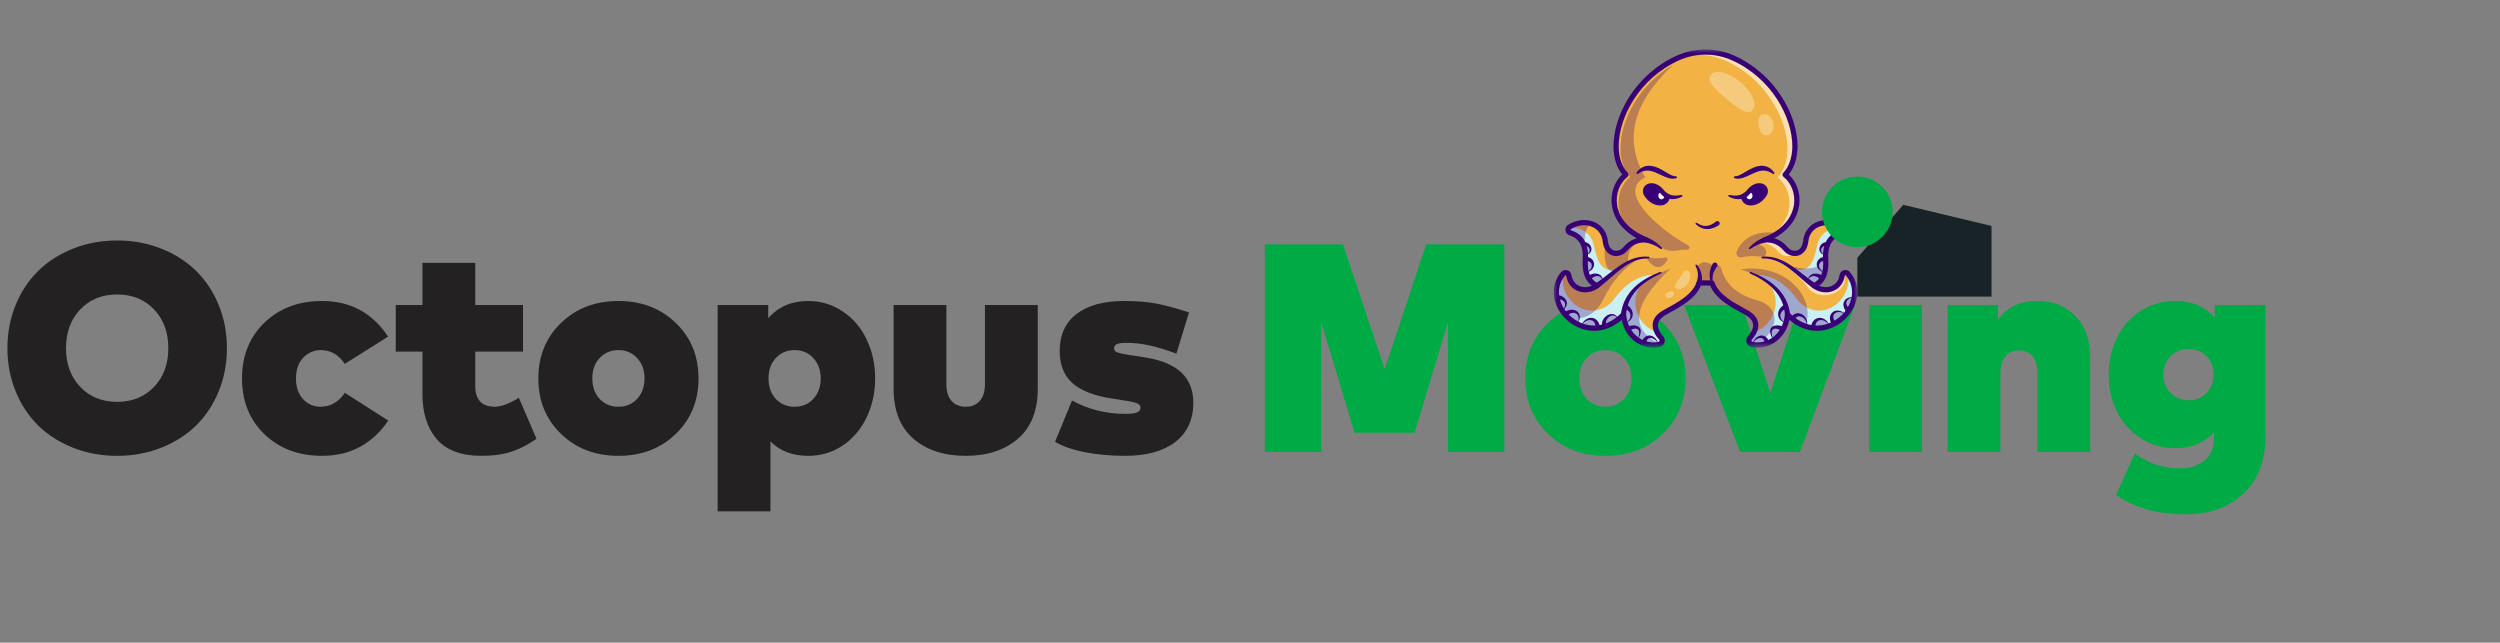 <svg width="354" height="91" viewBox="0 0 354 91" fill="none" xmlns="http://www.w3.org/2000/svg">
<rect x="0" y="0" width="354" height="91" fill="#808080" stroke="none"/>
<path d="M10.332 35.209C12.264 34.439 14.35 34.054 16.59 34.054C18.83 34.054 20.916 34.439 22.848 35.209C24.78 35.979 26.425 37.036 27.783 38.38C29.141 39.71 30.205 41.32 30.975 43.21C31.745 45.1 32.13 47.13 32.13 49.3C32.13 51.47 31.745 53.5 30.975 55.39C30.205 57.28 29.141 58.897 27.783 60.241C26.425 61.571 24.78 62.621 22.848 63.391C20.916 64.161 18.83 64.546 16.59 64.546C14.35 64.546 12.264 64.161 10.332 63.391C8.4 62.621 6.755 61.571 5.397 60.241C4.039 58.897 2.975 57.28 2.205 55.39C1.435 53.5 1.05 51.47 1.05 49.3C1.05 47.13 1.435 45.1 2.205 43.21C2.975 41.32 4.039 39.71 5.397 38.38C6.755 37.036 8.4 35.979 10.332 35.209ZM21.819 43.819C20.475 42.405 18.732 41.698 16.59 41.698C14.448 41.698 12.705 42.405 11.361 43.819C10.017 45.233 9.345 47.06 9.345 49.3C9.345 51.54 10.017 53.367 11.361 54.781C12.705 56.195 14.448 56.902 16.59 56.902C18.732 56.902 20.475 56.195 21.819 54.781C23.163 53.367 23.835 51.54 23.835 49.3C23.835 47.06 23.163 45.233 21.819 43.819ZM45.609 42.622C49.613 42.622 52.728 44.302 54.954 47.662L48.822 51.526C47.954 50.224 46.827 49.573 45.441 49.573C44.475 49.573 43.642 49.93 42.942 50.644C42.256 51.358 41.913 52.338 41.913 53.584C41.913 54.83 42.249 55.81 42.921 56.524C43.593 57.238 44.412 57.595 45.378 57.595C46.792 57.595 47.94 56.937 48.822 55.621L54.975 59.548C53.925 61.13 52.609 62.362 51.027 63.244C49.459 64.112 47.653 64.546 45.609 64.546C42.291 64.546 39.568 63.524 37.44 61.48C35.326 59.436 34.269 56.804 34.269 53.584C34.269 50.364 35.326 47.732 37.44 45.688C39.568 43.644 42.291 42.622 45.609 42.622ZM74.058 49.783H67.296V54.655C67.296 56.615 68.227 57.595 70.089 57.595C70.943 57.595 72.07 57.175 73.47 56.335L75.969 62.131C74.835 62.929 73.673 63.531 72.483 63.937C71.293 64.343 69.851 64.546 68.157 64.546C65.315 64.546 63.215 63.762 61.857 62.194C60.499 60.626 59.82 58.498 59.82 55.81V49.783H56.04V43.189H59.82V37.225H67.296V43.189H74.058V49.783ZM79.441 45.73C81.583 43.658 84.292 42.622 87.568 42.622C90.844 42.622 93.553 43.658 95.695 45.73C97.837 47.802 98.908 50.42 98.908 53.584C98.908 56.748 97.837 59.366 95.695 61.438C93.553 63.51 90.844 64.546 87.568 64.546C84.292 64.546 81.583 63.51 79.441 61.438C77.299 59.366 76.228 56.748 76.228 53.584C76.228 50.42 77.299 47.802 79.441 45.73ZM90.214 50.707C89.528 49.951 88.646 49.573 87.568 49.573C86.49 49.573 85.601 49.951 84.901 50.707C84.215 51.449 83.872 52.408 83.872 53.584C83.872 54.76 84.215 55.726 84.901 56.482C85.601 57.224 86.49 57.595 87.568 57.595C88.646 57.595 89.528 57.224 90.214 56.482C90.914 55.726 91.264 54.76 91.264 53.584C91.264 52.408 90.914 51.449 90.214 50.707ZM114.428 42.622C116.248 42.622 117.886 43.119 119.342 44.113C120.812 45.093 121.939 46.416 122.723 48.082C123.521 49.748 123.92 51.575 123.92 53.563C123.92 55.565 123.521 57.406 122.723 59.086C121.925 60.752 120.798 62.082 119.342 63.076C117.9 64.056 116.269 64.546 114.449 64.546C112.237 64.546 110.452 63.867 109.094 62.509V72.4H101.618V43.189H108.779V45.058C110.207 43.434 112.09 42.622 114.428 42.622ZM115.163 50.707C114.477 49.951 113.595 49.573 112.517 49.573C111.439 49.573 110.55 49.951 109.85 50.707C109.164 51.449 108.821 52.408 108.821 53.584C108.821 54.76 109.164 55.726 109.85 56.482C110.55 57.224 111.439 57.595 112.517 57.595C113.595 57.595 114.477 57.224 115.163 56.482C115.863 55.726 116.213 54.76 116.213 53.584C116.213 52.408 115.863 51.449 115.163 50.707ZM146.945 55.054C146.945 58.162 146.007 60.521 144.131 62.131C142.255 63.741 139.791 64.546 136.739 64.546C133.687 64.546 131.223 63.741 129.347 62.131C127.471 60.507 126.533 58.141 126.533 55.033V43.189H134.009V54.403C134.009 55.439 134.254 56.23 134.744 56.776C135.234 57.322 135.899 57.595 136.739 57.595C137.579 57.595 138.244 57.322 138.734 56.776C139.224 56.23 139.469 55.439 139.469 54.403V43.189H146.945V55.054ZM166.579 50.077C163.919 49.055 161.581 48.544 159.565 48.544C158.879 48.544 158.403 48.607 158.137 48.733C157.885 48.859 157.759 49.055 157.759 49.321C157.759 49.475 157.801 49.601 157.885 49.699C157.983 49.797 158.151 49.881 158.389 49.951C158.641 50.021 158.865 50.077 159.061 50.119C159.257 50.161 159.572 50.217 160.006 50.287C160.454 50.343 160.811 50.392 161.077 50.434L162.337 50.644C166.761 51.372 168.973 53.5 168.973 57.028C168.973 59.422 168.119 61.277 166.411 62.593C164.717 63.895 162.344 64.546 159.292 64.546C157.22 64.546 155.309 64.371 153.559 64.021C151.823 63.671 150.437 63.181 149.401 62.551L151.795 56.713C154.105 57.973 156.618 58.603 159.334 58.603C160.146 58.603 160.706 58.533 161.014 58.393C161.336 58.253 161.497 58.029 161.497 57.721C161.497 57.413 161.28 57.189 160.846 57.049C160.426 56.909 159.586 56.748 158.326 56.566L157.507 56.44C154.931 56.048 153.041 55.313 151.837 54.235C150.647 53.157 150.052 51.652 150.052 49.72C150.052 47.438 150.843 45.688 152.425 44.47C154.021 43.238 156.282 42.622 159.208 42.622C160.902 42.622 162.358 42.734 163.576 42.958C164.794 43.168 166.39 43.595 168.364 44.239L166.579 50.077Z" fill="#232121"/>
<path d="M213.015 64H205.035V45.604L200.31 61.27H191.805L187.08 45.604V64H179.1V34.6H190.167L196.068 52.282L201.948 34.6H213.015V64ZM219.199 45.73C221.341 43.658 224.05 42.622 227.326 42.622C230.602 42.622 233.311 43.658 235.453 45.73C237.595 47.802 238.666 50.42 238.666 53.584C238.666 56.748 237.595 59.366 235.453 61.438C233.311 63.51 230.602 64.546 227.326 64.546C224.05 64.546 221.341 63.51 219.199 61.438C217.057 59.366 215.986 56.748 215.986 53.584C215.986 50.42 217.057 47.802 219.199 45.73ZM229.972 50.707C229.286 49.951 228.404 49.573 227.326 49.573C226.248 49.573 225.359 49.951 224.659 50.707C223.973 51.449 223.63 52.408 223.63 53.584C223.63 54.76 223.973 55.726 224.659 56.482C225.359 57.224 226.248 57.595 227.326 57.595C228.404 57.595 229.286 57.224 229.972 56.482C230.672 55.726 231.022 54.76 231.022 53.584C231.022 52.408 230.672 51.449 229.972 50.707ZM254.867 64H246.404L238.466 43.189H246.635L250.667 55.642L254.741 43.189H262.658L254.867 64ZM272.149 64H264.673V43.189H272.149V64ZM265.324 34.054C266.15 33.228 267.172 32.815 268.39 32.815C269.608 32.815 270.623 33.228 271.435 34.054C272.261 34.866 272.674 35.881 272.674 37.099C272.674 38.317 272.261 39.339 271.435 40.165C270.623 40.977 269.608 41.383 268.39 41.383C267.172 41.383 266.15 40.977 265.324 40.165C264.512 39.339 264.106 38.317 264.106 37.099C264.106 35.881 264.512 34.866 265.324 34.054ZM288.535 42.622C290.719 42.622 292.504 43.336 293.89 44.764C295.276 46.192 295.969 48.089 295.969 50.455V64H288.493V52.807C288.493 51.771 288.262 50.98 287.8 50.434C287.352 49.888 286.708 49.615 285.868 49.615C285.084 49.615 284.454 49.888 283.978 50.434C283.502 50.966 283.264 51.771 283.264 52.849V64H275.788V43.189H282.907V45.331C284.083 43.525 285.959 42.622 288.535 42.622ZM308.062 42.622C310.414 42.622 312.262 43.42 313.606 45.016V43.189H320.788V61.774C320.788 65.218 319.752 67.92 317.68 69.88C315.622 71.84 312.885 72.82 309.469 72.82C305.507 72.82 302.231 71.91 299.641 70.09L302.287 64.21C304.177 65.624 306.347 66.331 308.797 66.331C309.343 66.331 309.882 66.254 310.414 66.1C310.946 65.946 311.45 65.708 311.926 65.386C312.402 65.078 312.78 64.644 313.06 64.084C313.354 63.524 313.501 62.873 313.501 62.131V61.186C312.157 62.698 310.344 63.454 308.062 63.454C306.228 63.454 304.583 62.985 303.127 62.047C301.671 61.109 300.551 59.856 299.767 58.288C298.983 56.706 298.591 54.956 298.591 53.038C298.591 51.12 298.983 49.377 299.767 47.809C300.551 46.227 301.671 44.967 303.127 44.029C304.583 43.091 306.228 42.622 308.062 42.622ZM309.931 49.405C308.895 49.405 308.034 49.748 307.348 50.434C306.676 51.12 306.34 51.988 306.34 53.038C306.34 54.088 306.676 54.956 307.348 55.642C308.034 56.328 308.895 56.671 309.931 56.671C310.953 56.671 311.793 56.328 312.451 55.642C313.109 54.956 313.438 54.088 313.438 53.038C313.438 51.988 313.109 51.12 312.451 50.434C311.793 49.748 310.953 49.405 309.931 49.405Z" fill="#00AA45"/>
<mask id="mask0_1720_2782" style="mask-type:luminance" maskUnits="userSpaceOnUse" x="220" y="7" width="43" height="43">
<path d="M263 7H220V49.225H263V7Z" fill="white"/>
</mask>
<g mask="url(#mask0_1720_2782)">
<path d="M253.131 44.562C253.118 44.548 253.112 44.542 253.112 44.542C252.943 46.402 251.959 47.759 250.685 48.416C249.927 48.806 249.065 48.948 248.212 48.798C248.167 48.791 248.121 48.782 248.076 48.773C247.65 48.683 247.497 48.158 247.792 47.838C248.022 47.588 248.232 47.299 248.382 46.988C248.743 46.24 248.756 45.369 247.86 44.636C247.658 44.471 247.438 44.33 247.209 44.206C245.03 43.026 243.06 41.944 242.403 40.062H240.597C239.94 41.944 237.97 43.026 235.791 44.206C235.562 44.33 235.342 44.471 235.14 44.636C233.873 45.674 234.424 46.986 235.208 47.838C235.503 48.158 235.35 48.683 234.924 48.773C232.597 49.265 230.164 47.569 229.888 44.542C226.835 47.664 223.173 46.571 221.415 44.275C220.193 42.682 219.888 40.509 221.34 38.764C221.595 38.457 222.087 38.602 222.149 38.997C222.465 41.027 224.558 41.504 225.979 40.568C226.031 40.534 226.083 40.498 226.134 40.459C224.846 39.854 224.429 38.632 224.465 37.089C224.466 37.023 224.469 36.956 224.472 36.889C224.653 34.714 223.9 33.453 222.35 32.969C221.979 32.853 221.921 32.349 222.249 32.142C223.211 31.532 224.3 31.386 225.223 31.646C226.334 31.96 227.205 32.864 227.324 34.263C227.53 35.608 228.43 36.114 229.387 35.783C229.687 35.679 229.945 35.483 230.151 35.241C230.615 34.695 231.161 34.308 231.804 34.112C232.202 33.99 232.637 33.942 233.114 33.974C233.119 33.974 233.125 33.975 233.13 33.975C233.102 33.964 233.074 33.952 233.046 33.941C232.598 33.757 232.188 33.555 231.813 33.339C227.566 30.884 227.961 26.541 230.23 24.742C229.304 23.748 228.86 22.401 228.835 20.748C228.835 16.25 232.089 10.679 237.609 8.201C237.864 8.087 238.121 7.985 238.382 7.895L238.383 7.894C240.663 7.101 243.167 7.203 245.39 8.201C250.911 10.679 254.164 16.25 254.164 20.748C254.14 22.401 253.696 23.748 252.769 24.742C255.251 26.709 255.491 31.718 249.87 33.975C251.125 33.884 252.093 34.353 252.849 35.241C253.055 35.483 253.313 35.679 253.613 35.782C254.57 36.114 255.47 35.607 255.676 34.262C255.893 31.703 258.631 30.798 260.751 32.142C260.955 32.271 261.01 32.516 260.931 32.709C260.885 32.827 260.789 32.925 260.65 32.969C259.1 33.452 258.346 34.714 258.528 36.889C258.604 38.489 258.226 39.768 256.956 40.414C256.927 40.43 256.896 40.444 256.866 40.459C257.062 40.607 257.274 40.728 257.494 40.817C258.867 41.384 260.568 40.811 260.851 38.997C260.912 38.602 261.405 38.457 261.66 38.764C261.67 38.776 261.68 38.789 261.69 38.801C265.158 43.056 258.286 49.799 253.13 44.561L253.131 44.562Z" fill="#F2B344"/>
<g opacity="0.6">
<path d="M231.63 34.169C231.774 34.234 231.921 34.297 232.073 34.358C231.742 34.334 231.43 34.349 231.138 34.4C231.295 34.309 231.459 34.232 231.63 34.169Z" fill="white"/>
</g>
<g opacity="0.6">
<path d="M249.87 33.975C251.125 33.884 252.093 34.353 252.849 35.24C253.055 35.483 253.313 35.679 253.613 35.782C253.765 35.835 253.915 35.866 254.061 35.876C253.667 36.265 253.121 36.362 252.556 36.166C252.256 36.062 251.998 35.866 251.792 35.624C251.036 34.737 250.068 34.267 248.813 34.358C254.435 32.102 254.194 27.093 251.713 25.126C252.639 24.131 253.083 22.784 253.108 21.131C253.108 16.633 249.854 11.062 244.334 8.585C242.247 7.647 239.911 7.5 237.747 8.141C240.19 7.089 242.958 7.11 245.391 8.201C250.911 10.679 254.165 16.25 254.165 20.748C254.14 22.401 253.696 23.748 252.769 24.742C255.251 26.709 255.491 31.718 249.87 33.975Z" fill="white"/>
</g>
<g opacity="0.6">
<path d="M261.072 38.764C262.041 41.515 257.502 43.027 255.859 40.546C254.564 38.872 252.986 37.541 251.019 36.684C251.019 36.684 253.088 37.326 255.346 39.387C257.605 41.448 258.846 41.277 260.016 40.528C261.186 39.779 261.072 38.764 261.072 38.764Z" fill="white"/>
</g>
<path d="M250.685 48.416C249.887 48.827 248.973 48.962 248.076 48.773C247.65 48.683 247.497 48.158 247.792 47.838C248.022 47.588 248.232 47.299 248.382 46.988C250.967 46.359 252.769 42.46 250.187 39.863C253.348 41.71 254.338 45.793 250.685 48.416Z" fill="#C9F0F3"/>
<path d="M260.931 32.71C260.885 32.827 260.789 32.925 260.65 32.969C259.1 33.452 258.346 34.714 258.528 36.889C258.604 38.489 258.227 39.769 256.956 40.414L253.756 38.019C256.127 38.898 256.84 37.053 257.292 34.816C257.685 32.971 259.014 32.33 260.669 32.106L260.931 32.71Z" fill="#C9F0F3"/>
<path d="M253.131 44.561C253.118 44.548 253.112 44.541 253.112 44.541C252.811 41.754 251.62 40.669 248.583 38.944C250.588 38.826 252.636 39.885 254.404 42.301C254.929 43.017 255.654 43.571 256.504 43.826C259.631 44.762 262.308 41.448 261.635 38.764C261.635 38.764 261.654 38.776 261.691 38.801C265.159 43.056 258.287 49.799 253.131 44.561Z" fill="#C9F0F3"/>
<path d="M232.315 48.416C233.113 48.827 234.026 48.962 234.923 48.773C235.349 48.683 235.503 48.158 235.207 47.838C234.978 47.588 234.768 47.299 234.618 46.988C232.033 46.359 230.231 42.46 232.813 39.863C229.652 41.71 228.662 45.793 232.315 48.416Z" fill="#C9F0F3"/>
<path d="M222.069 32.71C222.115 32.827 222.21 32.925 222.35 32.969C223.9 33.452 224.653 34.714 224.472 36.889C224.396 38.489 224.773 39.769 226.044 40.414L229.244 38.019C226.873 38.898 226.16 37.053 225.708 34.816C225.315 32.971 223.986 32.33 222.331 32.106L222.069 32.71Z" fill="#C9F0F3"/>
<path d="M229.869 44.561C229.882 44.548 229.888 44.541 229.888 44.541C230.189 41.754 231.38 40.669 234.417 38.944C232.412 38.826 230.364 39.885 228.596 42.301C228.071 43.017 227.346 43.571 226.496 43.826C223.369 44.762 220.691 41.448 221.365 38.764C221.365 38.764 221.345 38.776 221.309 38.801C217.841 43.056 224.713 49.799 229.869 44.561Z" fill="#C9F0F3"/>
<path d="M248.871 49.225C248.58 49.225 248.288 49.195 248 49.134C247.673 49.065 247.417 48.833 247.315 48.514C247.212 48.192 247.291 47.837 247.52 47.587C248.012 47.053 248.274 46.464 248.24 45.972C248.212 45.586 248.006 45.233 247.625 44.922C247.457 44.784 247.262 44.656 247.032 44.531C244.928 43.391 242.936 42.311 242.149 40.431H240.851C240.064 42.311 238.071 43.391 235.967 44.531C235.737 44.656 235.543 44.784 235.374 44.922C234.994 45.233 234.787 45.586 234.76 45.972C234.725 46.464 234.988 47.053 235.479 47.588C235.709 47.837 235.787 48.192 235.685 48.514C235.583 48.833 235.327 49.065 235 49.134C233.803 49.388 232.541 49.107 231.535 48.364C230.558 47.644 229.896 46.57 229.627 45.292C228.444 46.308 227.106 46.841 225.724 46.841H225.715C224.325 46.838 222.961 46.297 221.874 45.316C220.039 43.66 219.169 40.796 221.056 38.528C221.266 38.275 221.593 38.173 221.91 38.26C222.231 38.349 222.462 38.61 222.514 38.941C222.632 39.698 223.045 40.256 223.678 40.511C224.214 40.727 224.849 40.7 225.41 40.457C224.451 39.749 224.022 38.568 224.103 36.871C224.103 36.867 224.104 36.862 224.104 36.858C224.265 34.92 223.656 33.764 222.24 33.322C221.932 33.226 221.714 32.966 221.672 32.644C221.629 32.317 221.774 32.005 222.051 31.83C223.268 31.059 224.747 30.939 225.913 31.518C226.936 32.026 227.584 33.009 227.69 34.218C227.778 34.777 227.998 35.177 228.328 35.376C228.591 35.535 228.916 35.555 229.266 35.434C229.484 35.359 229.692 35.209 229.869 35.002C230.412 34.365 231.046 33.943 231.765 33.738C229.102 32.264 228.41 30.257 228.243 29.106C228.001 27.438 228.559 25.787 229.71 24.704C228.909 23.698 228.49 22.372 228.466 20.754C228.466 16.352 231.554 10.515 237.458 7.865C240.027 6.712 242.973 6.712 245.542 7.865C251.445 10.515 254.534 16.352 254.534 20.748C254.509 22.371 254.091 23.698 253.29 24.704C254.44 25.787 254.999 27.438 254.757 29.106C254.589 30.257 253.898 32.264 251.234 33.738C251.953 33.943 252.587 34.365 253.13 35.002C253.307 35.209 253.516 35.359 253.733 35.434C254.084 35.555 254.408 35.535 254.672 35.376C255.001 35.177 255.221 34.777 255.309 34.218C255.416 33.009 256.063 32.026 257.087 31.518C258.252 30.939 259.732 31.059 260.948 31.83C261.225 32.005 261.371 32.317 261.328 32.644C261.285 32.966 261.067 33.226 260.759 33.322C259.344 33.764 258.734 34.92 258.896 36.858C258.896 36.862 258.896 36.867 258.896 36.871C258.977 38.568 258.549 39.749 257.59 40.457C258.15 40.7 258.786 40.727 259.322 40.511C259.954 40.256 260.368 39.698 260.486 38.941C260.537 38.61 260.769 38.349 261.09 38.26C261.406 38.173 261.733 38.275 261.944 38.528C263.831 40.796 262.961 43.66 261.126 45.316C260.039 46.297 258.675 46.838 257.285 46.841H257.275C255.893 46.841 254.556 46.308 253.372 45.292C253.104 46.57 252.441 47.644 251.465 48.364C250.701 48.928 249.79 49.225 248.872 49.225L248.871 49.225ZM240.597 39.692H242.402C242.56 39.692 242.699 39.792 242.751 39.94C243.367 41.705 245.318 42.762 247.384 43.882C247.656 44.029 247.888 44.182 248.093 44.35C248.637 44.795 248.934 45.323 248.976 45.92C249.043 46.87 248.433 47.686 248.064 48.088C247.988 48.17 248.01 48.263 248.018 48.289C248.03 48.327 248.064 48.393 248.153 48.411C249.142 48.621 250.19 48.387 251.026 47.77C252.008 47.045 252.618 45.887 252.744 44.508C252.757 44.365 252.852 44.242 252.988 44.193C253.123 44.145 253.275 44.18 253.375 44.283C255.899 46.863 258.838 46.385 260.631 44.767C262.204 43.347 262.965 40.911 261.376 39.001C261.367 38.99 261.34 38.957 261.287 38.972C261.264 38.978 261.224 38.998 261.215 39.054C261.056 40.079 260.482 40.839 259.598 41.196C258.642 41.581 257.51 41.411 256.642 40.753C256.539 40.674 256.485 40.548 256.499 40.42C256.512 40.291 256.592 40.179 256.709 40.124C257.777 39.622 258.238 38.601 258.159 36.912C257.969 34.614 258.77 33.169 260.539 32.617C260.572 32.606 260.591 32.583 260.595 32.547C260.598 32.524 260.597 32.481 260.553 32.453C259.553 31.82 258.351 31.715 257.415 32.179C256.613 32.577 256.126 33.328 256.044 34.293C256.043 34.302 256.042 34.31 256.041 34.318C255.888 35.314 255.42 35.787 255.053 36.008C254.602 36.28 254.048 36.324 253.492 36.132C253.15 36.014 252.83 35.788 252.568 35.48C251.849 34.637 250.976 34.265 249.897 34.343C249.715 34.356 249.551 34.235 249.51 34.058C249.469 33.881 249.563 33.7 249.732 33.632C253.077 32.289 253.858 30.153 254.026 28.999C254.246 27.479 253.663 25.922 252.54 25.032C252.459 24.967 252.409 24.872 252.401 24.77C252.393 24.667 252.429 24.566 252.499 24.49C253.335 23.593 253.771 22.332 253.795 20.742C253.795 16.589 250.856 11.06 245.239 8.538C242.863 7.472 240.137 7.472 237.76 8.538C232.143 11.06 229.204 16.589 229.204 20.748C229.228 22.332 229.664 23.593 230.5 24.49C230.57 24.566 230.606 24.667 230.598 24.77C230.59 24.873 230.54 24.968 230.459 25.032C229.336 25.922 228.753 27.479 228.974 28.999C229.141 30.153 229.922 32.289 233.267 33.632C233.436 33.7 233.53 33.881 233.489 34.058C233.448 34.235 233.286 34.357 233.103 34.343C232.024 34.265 231.15 34.637 230.432 35.48C230.169 35.788 229.85 36.014 229.507 36.132C228.951 36.324 228.397 36.28 227.946 36.008C227.58 35.787 227.111 35.314 226.958 34.318C226.957 34.31 226.956 34.302 226.955 34.293C226.873 33.328 226.386 32.577 225.584 32.179C224.649 31.715 223.446 31.82 222.446 32.453C222.402 32.481 222.401 32.524 222.404 32.547C222.411 32.601 222.448 32.613 222.46 32.617C224.229 33.169 225.03 34.614 224.84 36.913C224.761 38.602 225.222 39.622 226.29 40.124C226.407 40.179 226.487 40.291 226.501 40.42C226.514 40.548 226.46 40.674 226.357 40.753C225.489 41.412 224.357 41.581 223.401 41.196C222.518 40.839 221.943 40.079 221.784 39.054C221.775 38.997 221.735 38.978 221.712 38.972C221.659 38.957 221.632 38.99 221.623 39C220.034 40.911 220.795 43.347 222.368 44.767C224.161 46.385 227.1 46.863 229.624 44.283C229.724 44.18 229.876 44.145 230.011 44.193C230.147 44.242 230.242 44.364 230.255 44.508C230.381 45.886 230.991 47.045 231.973 47.77C232.809 48.387 233.857 48.621 234.846 48.411C234.935 48.392 234.968 48.327 234.981 48.289C234.989 48.262 235.011 48.169 234.935 48.088C234.566 47.686 233.956 46.87 234.023 45.92C234.065 45.323 234.362 44.795 234.906 44.35C235.111 44.182 235.343 44.029 235.615 43.882C237.681 42.762 239.632 41.705 240.248 39.94C240.3 39.792 240.44 39.692 240.597 39.692Z" fill="#380175"/>
<path d="M252.744 44.573C252.707 43.916 252.56 43.267 252.295 42.662C252.033 42.057 251.654 41.499 251.196 41.006C250.738 40.512 250.203 40.082 249.63 39.707C249.056 39.332 248.444 39.01 247.813 38.725L247.812 38.725C247.75 38.697 247.722 38.624 247.75 38.562C247.777 38.502 247.846 38.474 247.907 38.497C248.563 38.749 249.207 39.04 249.823 39.392C250.438 39.745 251.025 40.16 251.546 40.66C252.067 41.158 252.52 41.743 252.852 42.4C253.186 43.055 253.395 43.776 253.479 44.508V44.51C253.503 44.713 253.357 44.896 253.155 44.919C252.952 44.943 252.769 44.797 252.745 44.594C252.745 44.588 252.744 44.58 252.744 44.573Z" fill="#380175"/>
<path d="M256.654 40.761C256.066 40.323 255.525 39.846 254.989 39.377C254.454 38.907 253.923 38.441 253.364 38.02C252.805 37.6 252.215 37.225 251.575 36.965C250.937 36.703 250.246 36.571 249.551 36.601C249.483 36.604 249.425 36.551 249.422 36.483C249.42 36.418 249.468 36.362 249.533 36.356C250.261 36.281 251.009 36.378 251.704 36.619C252.401 36.856 253.045 37.217 253.648 37.618C254.856 38.424 255.92 39.392 257.078 40.157C257.249 40.269 257.296 40.498 257.183 40.668C257.071 40.839 256.842 40.886 256.671 40.773C256.666 40.77 256.659 40.765 256.654 40.761Z" fill="#380175"/>
<path d="M249.986 34.325C249.227 34.489 248.486 34.784 247.839 35.256C247.784 35.296 247.707 35.285 247.666 35.229C247.631 35.181 247.636 35.116 247.675 35.073C247.957 34.764 248.281 34.486 248.632 34.244C248.983 34.002 249.362 33.797 249.755 33.624L249.758 33.622C249.946 33.54 250.165 33.625 250.248 33.812C250.33 34 250.245 34.219 250.057 34.302C250.035 34.312 250.009 34.32 249.986 34.325Z" fill="#380175"/>
<path d="M243.12 37.777C242.871 38.079 242.676 38.422 242.577 38.807C242.476 39.191 242.472 39.612 242.523 40.036C242.531 40.103 242.483 40.165 242.415 40.173C242.355 40.181 242.3 40.143 242.282 40.088C242.216 39.876 242.16 39.657 242.124 39.431C242.089 39.204 242.075 38.97 242.09 38.733C242.105 38.497 242.15 38.258 242.222 38.029C242.293 37.799 242.391 37.577 242.506 37.367L242.507 37.364C242.605 37.184 242.831 37.117 243.011 37.215C243.191 37.313 243.257 37.539 243.159 37.719C243.148 37.739 243.134 37.76 243.12 37.777Z" fill="#380175"/>
<path d="M229.521 44.509C229.605 43.777 229.814 43.055 230.148 42.4C230.48 41.743 230.933 41.158 231.454 40.66C231.975 40.161 232.562 39.745 233.177 39.393C233.793 39.04 234.437 38.749 235.094 38.498C235.157 38.473 235.228 38.505 235.253 38.568C235.276 38.63 235.248 38.698 235.189 38.725L235.187 38.725C234.557 39.01 233.944 39.332 233.371 39.708C232.797 40.083 232.263 40.512 231.805 41.006C231.346 41.499 230.968 42.057 230.705 42.662C230.441 43.267 230.294 43.916 230.257 44.573C230.245 44.777 230.071 44.933 229.867 44.921C229.663 44.91 229.507 44.736 229.519 44.532C229.519 44.525 229.52 44.518 229.521 44.511V44.509Z" fill="#380175"/>
<path d="M225.922 40.155C227.08 39.391 228.145 38.422 229.352 37.617C229.955 37.216 230.6 36.855 231.297 36.617C231.991 36.377 232.739 36.28 233.467 36.355C233.535 36.361 233.584 36.422 233.577 36.49C233.571 36.555 233.514 36.603 233.449 36.6C232.754 36.57 232.063 36.702 231.425 36.964C230.785 37.224 230.195 37.599 229.636 38.019C229.077 38.44 228.547 38.906 228.011 39.376C227.475 39.846 226.934 40.322 226.346 40.76C226.183 40.882 225.951 40.848 225.829 40.685C225.707 40.522 225.741 40.29 225.904 40.168C225.91 40.164 225.916 40.159 225.922 40.155Z" fill="#380175"/>
<path d="M233.246 33.624C233.638 33.797 234.017 34.002 234.368 34.244C234.719 34.486 235.043 34.764 235.325 35.073C235.371 35.124 235.368 35.202 235.317 35.248C235.273 35.288 235.208 35.291 235.161 35.257C234.514 34.784 233.773 34.489 233.014 34.325C232.814 34.282 232.686 34.084 232.73 33.884C232.773 33.684 232.97 33.556 233.171 33.599C233.195 33.605 233.218 33.612 233.24 33.622L233.246 33.624Z" fill="#380175"/>
<path d="M240.236 39.983C240.362 39.595 240.442 39.204 240.423 38.807C240.406 38.41 240.283 38.012 240.085 37.64L240.084 37.639C240.052 37.579 240.075 37.504 240.135 37.472C240.188 37.443 240.253 37.458 240.289 37.503C240.43 37.679 240.558 37.869 240.664 38.075C240.77 38.281 240.854 38.502 240.909 38.733C240.965 38.963 240.993 39.202 240.998 39.438C241.003 39.675 240.986 39.91 240.958 40.139V40.143C240.933 40.347 240.747 40.491 240.544 40.466C240.34 40.441 240.196 40.255 240.221 40.052C240.224 40.029 240.229 40.005 240.236 39.983Z" fill="#380175"/>
<path d="M224.136 34.288C224.415 34.253 224.716 34.323 224.936 34.489C225.158 34.652 225.302 34.895 225.34 35.152C225.359 35.28 225.351 35.412 225.311 35.533C225.271 35.654 225.201 35.761 225.114 35.844C225.026 35.927 224.924 35.986 224.819 36.029C224.713 36.069 224.604 36.092 224.496 36.107C224.599 36.069 224.698 36.023 224.786 35.965C224.874 35.905 224.95 35.833 225.005 35.751C225.06 35.669 225.092 35.577 225.101 35.486C225.109 35.394 225.094 35.303 225.061 35.22C224.997 35.053 224.862 34.919 224.711 34.857C224.559 34.792 224.399 34.797 224.252 34.851L224.136 34.288Z" fill="#380175"/>
<path d="M224.438 36.372C224.6 36.362 224.768 36.377 224.929 36.424C225.09 36.47 225.242 36.551 225.368 36.661C225.494 36.771 225.594 36.908 225.654 37.059C225.713 37.211 225.735 37.373 225.72 37.527C225.705 37.682 225.652 37.827 225.577 37.952C225.502 38.077 225.405 38.182 225.299 38.269C225.083 38.442 224.834 38.544 224.585 38.612C224.815 38.494 225.029 38.343 225.183 38.153C225.335 37.964 225.419 37.732 225.392 37.523C225.379 37.42 225.342 37.324 225.287 37.244C225.232 37.164 225.158 37.101 225.076 37.058C224.913 36.97 224.718 36.968 224.534 37.022L224.438 36.372Z" fill="#380175"/>
<path d="M224.714 39.247C224.908 39.039 225.148 38.894 225.4 38.812C225.652 38.731 225.919 38.71 226.173 38.764C226.299 38.792 226.422 38.838 226.531 38.908C226.64 38.977 226.734 39.068 226.802 39.173C226.941 39.384 226.965 39.631 226.94 39.852C226.911 39.629 226.826 39.414 226.675 39.277C226.527 39.138 226.329 39.082 226.137 39.09C225.945 39.098 225.757 39.163 225.599 39.262C225.441 39.362 225.314 39.497 225.236 39.645L224.714 39.247Z" fill="#380175"/>
<g opacity="0.3">
<path d="M224.194 34.57C225.187 34.364 225.762 35.811 224.496 36.107L224.194 34.57Z" fill="#380175"/>
</g>
<g opacity="0.3">
<path d="M224.486 36.697C225.626 36.528 226.134 38.027 224.585 38.612L224.486 36.697Z" fill="#380175"/>
</g>
<g opacity="0.3">
<path d="M226.94 39.853C226.936 38.696 225.556 38.683 224.975 39.447L225.913 40.344" fill="#380175"/>
</g>
<path d="M226.91 46.384C226.843 46.206 226.815 46.013 226.829 45.829C226.842 45.645 226.894 45.471 226.97 45.317C227.124 45.008 227.367 44.769 227.652 44.616C227.794 44.539 227.951 44.486 228.113 44.468C228.274 44.45 228.441 44.47 228.588 44.533C228.735 44.596 228.858 44.7 228.947 44.82C229.037 44.941 229.098 45.075 229.145 45.212C229.073 45.086 228.989 44.969 228.886 44.876C228.784 44.782 228.663 44.716 228.536 44.689C228.282 44.634 228.025 44.732 227.829 44.891C227.633 45.051 227.488 45.273 227.428 45.499C227.366 45.726 227.399 45.944 227.506 46.11L226.91 46.384Z" fill="#380175"/>
<path d="M225.91 46.445C225.935 46.194 225.913 45.941 225.806 45.735C225.753 45.632 225.68 45.541 225.587 45.47C225.494 45.4 225.381 45.352 225.257 45.33C225.01 45.285 224.73 45.359 224.49 45.507C224.247 45.654 224.044 45.877 223.881 46.125C223.996 45.852 224.157 45.586 224.391 45.376C224.621 45.168 224.929 45.008 225.278 45.002C225.451 44.999 225.63 45.036 225.794 45.115C225.957 45.195 226.102 45.316 226.214 45.459C226.442 45.749 226.537 46.106 226.566 46.445L225.91 46.445Z" fill="#380175"/>
<g opacity="0.3">
<path d="M227.208 46.247C226.688 45.116 228.508 43.737 229.145 45.212L227.208 46.247Z" fill="#380175"/>
</g>
<g opacity="0.3">
<path d="M226.238 46.445C226.238 44.911 224.631 44.692 223.881 46.125L226.238 46.445Z" fill="#380175"/>
</g>
<path d="M221.411 44.298C221.547 44.195 221.693 44.102 221.85 44.028C222.007 43.953 222.176 43.9 222.351 43.873C222.526 43.847 222.707 43.85 222.881 43.89C223.054 43.929 223.22 44.009 223.357 44.123C223.494 44.236 223.597 44.386 223.653 44.549C223.71 44.711 223.722 44.881 223.696 45.04C223.647 45.361 223.472 45.627 223.275 45.849C223.43 45.595 223.543 45.309 223.533 45.029C223.526 44.752 223.382 44.504 223.166 44.39C222.952 44.27 222.69 44.271 222.461 44.353C222.228 44.433 222.024 44.594 221.853 44.784L221.411 44.298Z" fill="#380175"/>
<path d="M220.43 41.737C220.712 41.767 220.99 41.846 221.238 41.987C221.362 42.058 221.479 42.145 221.58 42.251C221.68 42.358 221.762 42.484 221.814 42.622C221.865 42.76 221.879 42.91 221.862 43.049C221.845 43.188 221.797 43.317 221.735 43.431C221.607 43.66 221.426 43.835 221.235 43.987C221.388 43.797 221.52 43.588 221.583 43.367C221.649 43.148 221.627 42.923 221.517 42.763C221.408 42.6 221.231 42.493 221.036 42.435C220.84 42.378 220.629 42.367 220.426 42.393L220.43 41.737Z" fill="#380175"/>
<path d="M230.177 43.113C230.484 43.228 230.75 43.432 230.931 43.689C231.113 43.945 231.212 44.257 231.195 44.562C231.179 44.869 231.037 45.153 230.833 45.346C230.731 45.444 230.617 45.523 230.498 45.587C230.377 45.65 230.252 45.697 230.126 45.736C230.242 45.672 230.352 45.601 230.452 45.519C230.551 45.436 230.638 45.343 230.707 45.24C230.847 45.035 230.902 44.794 230.867 44.573C230.832 44.351 230.714 44.152 230.556 44.008C230.397 43.862 230.199 43.773 229.999 43.745L230.177 43.113Z" fill="#380175"/>
<path d="M230.319 46.328C230.615 46.176 230.928 46.089 231.256 46.075C231.419 46.07 231.587 46.083 231.754 46.139C231.836 46.163 231.918 46.205 231.994 46.253C232.068 46.307 232.138 46.367 232.19 46.444C232.299 46.593 232.332 46.772 232.332 46.929C232.33 47.088 232.296 47.237 232.252 47.377C232.157 47.656 232.019 47.908 231.866 48.146C231.971 47.883 232.055 47.611 232.091 47.341C232.107 47.206 232.11 47.071 232.086 46.949C232.062 46.827 232.014 46.72 231.937 46.654C231.901 46.618 231.855 46.595 231.81 46.574C231.761 46.557 231.712 46.541 231.657 46.537C231.548 46.524 231.429 46.537 231.313 46.564C231.08 46.62 230.852 46.736 230.669 46.883L230.319 46.328Z" fill="#380175"/>
<path d="M232.415 48.528C232.463 48.39 232.519 48.253 232.595 48.12C232.672 47.988 232.768 47.86 232.891 47.754C233.013 47.648 233.164 47.563 233.325 47.529C233.485 47.493 233.647 47.503 233.792 47.542C234.083 47.623 234.309 47.804 234.478 48.011C234.647 48.221 234.761 48.464 234.814 48.715C234.709 48.481 234.551 48.279 234.362 48.127C234.174 47.976 233.948 47.874 233.736 47.865C233.63 47.861 233.531 47.88 233.448 47.92C233.365 47.96 233.298 48.023 233.243 48.098C233.188 48.173 233.147 48.264 233.116 48.362C233.086 48.461 233.067 48.568 233.054 48.676L232.414 48.528L232.415 48.528Z" fill="#380175"/>
<path d="M258.722 34.851C258.575 34.797 258.415 34.792 258.263 34.857C258.112 34.919 257.978 35.053 257.913 35.22C257.881 35.303 257.865 35.394 257.873 35.486C257.882 35.577 257.915 35.669 257.97 35.751C258.025 35.833 258.101 35.905 258.188 35.965C258.277 36.023 258.375 36.069 258.478 36.107C258.37 36.092 258.261 36.069 258.155 36.029C258.05 35.986 257.948 35.927 257.861 35.844C257.774 35.762 257.703 35.654 257.663 35.533C257.624 35.412 257.615 35.28 257.634 35.152C257.672 34.895 257.817 34.652 258.038 34.489C258.258 34.323 258.559 34.253 258.838 34.288L258.722 34.851Z" fill="#380175"/>
<path d="M258.44 37.022C258.256 36.968 258.061 36.97 257.898 37.058C257.817 37.101 257.742 37.164 257.687 37.244C257.633 37.324 257.595 37.42 257.582 37.523C257.555 37.732 257.639 37.964 257.791 38.153C257.945 38.343 258.159 38.494 258.389 38.612C258.14 38.544 257.891 38.442 257.676 38.269C257.569 38.182 257.472 38.077 257.397 37.952C257.323 37.827 257.269 37.682 257.254 37.527C257.239 37.373 257.261 37.211 257.32 37.059C257.38 36.908 257.48 36.771 257.606 36.661C257.732 36.551 257.885 36.469 258.045 36.424C258.206 36.377 258.374 36.362 258.536 36.372L258.44 37.022Z" fill="#380175"/>
<g opacity="0.3">
<path d="M258.78 34.57C257.787 34.364 257.213 35.811 258.478 36.107L258.78 34.57Z" fill="#380175"/>
</g>
<g opacity="0.3">
<path d="M258.403 38.345L258.389 38.612C258.37 38.605 258.351 38.597 258.333 38.59C258.359 38.511 258.382 38.428 258.403 38.345Z" fill="#380175"/>
</g>
<path d="M257.739 39.646C257.66 39.498 257.533 39.363 257.375 39.263C257.218 39.164 257.029 39.099 256.837 39.092C256.645 39.083 256.448 39.139 256.299 39.278C256.148 39.415 256.063 39.63 256.035 39.853C256.01 39.632 256.034 39.385 256.172 39.174C256.24 39.069 256.334 38.978 256.443 38.909C256.552 38.839 256.675 38.793 256.802 38.765C257.056 38.711 257.323 38.732 257.574 38.813C257.826 38.895 258.067 39.04 258.261 39.248L257.739 39.646Z" fill="#380175"/>
<path d="M255.766 46.247C255.864 45.972 255.825 45.676 255.699 45.438C255.574 45.199 255.371 45.006 255.145 44.891C254.919 44.775 254.664 44.755 254.49 44.845C254.313 44.929 254.201 45.119 254.131 45.342L253.528 45.081C253.611 44.931 253.711 44.782 253.845 44.654C253.978 44.527 254.149 44.423 254.335 44.377C254.52 44.33 254.711 44.34 254.878 44.388C255.046 44.435 255.195 44.517 255.323 44.615C255.578 44.814 255.762 45.083 255.852 45.377C255.896 45.525 255.913 45.679 255.899 45.829C255.886 45.978 255.839 46.121 255.767 46.247L255.766 46.247Z" fill="#380175"/>
<g opacity="0.3">
<path d="M253.891 45.244L253.83 45.211L253.832 45.205L253.891 45.244Z" fill="#380175"/>
</g>
<path d="M256.408 46.445C256.437 46.106 256.532 45.749 256.76 45.459C256.873 45.316 257.017 45.195 257.18 45.115C257.344 45.036 257.524 44.999 257.696 45.002C258.045 45.008 258.353 45.168 258.583 45.376C258.817 45.586 258.978 45.851 259.093 46.125C258.93 45.877 258.727 45.655 258.484 45.507C258.245 45.359 257.965 45.285 257.717 45.33C257.593 45.352 257.481 45.4 257.387 45.47C257.294 45.541 257.221 45.632 257.168 45.735C257.062 45.942 257.039 46.194 257.065 46.445L256.408 46.445Z" fill="#380175"/>
<path d="M261.342 44.541C261.103 44.362 260.831 44.227 260.55 44.193C260.41 44.175 260.271 44.181 260.143 44.214C260.014 44.246 259.899 44.308 259.808 44.389C259.717 44.47 259.654 44.572 259.621 44.681C259.588 44.789 259.583 44.904 259.605 45.018C259.647 45.247 259.788 45.463 259.961 45.651L259.437 46.047C259.347 45.901 259.267 45.747 259.208 45.581C259.148 45.415 259.113 45.234 259.114 45.05C259.114 44.867 259.158 44.678 259.246 44.515C259.333 44.35 259.464 44.212 259.617 44.123C259.77 44.031 259.939 43.981 260.106 43.97C260.273 43.959 260.436 43.984 260.587 44.033C260.89 44.13 261.139 44.323 261.342 44.541Z" fill="#380175"/>
<path d="M262.546 42.065C262.304 42.095 262.069 42.168 261.871 42.287C261.673 42.404 261.515 42.577 261.457 42.763C261.399 42.95 261.441 43.137 261.542 43.305C261.643 43.473 261.797 43.622 261.969 43.753L261.51 44.222C261.337 44.012 261.178 43.776 261.088 43.495C261.044 43.356 261.02 43.204 261.03 43.052C261.04 42.9 261.084 42.749 261.161 42.623C261.315 42.367 261.56 42.217 261.803 42.137C262.049 42.057 262.303 42.04 262.546 42.065Z" fill="#380175"/>
<g opacity="0.3">
<path d="M256.736 46.445C256.736 44.911 258.344 44.692 259.093 46.125L256.736 46.445Z" fill="#380175"/>
</g>
<g opacity="0.3">
<path d="M261.342 44.541C260.123 43.429 258.688 44.511 259.699 45.849L261.342 44.541Z" fill="#380175"/>
</g>
<g opacity="0.3">
<path d="M262.546 42.065C261.471 42.072 260.669 42.941 261.739 43.988L262.546 42.065Z" fill="#380175"/>
</g>
<path d="M252.975 43.745C252.775 43.773 252.577 43.862 252.419 44.008C252.26 44.152 252.142 44.351 252.107 44.573C252.072 44.794 252.127 45.035 252.267 45.24C252.336 45.342 252.423 45.436 252.522 45.519C252.622 45.601 252.732 45.672 252.848 45.736C252.722 45.697 252.597 45.65 252.476 45.587C252.357 45.523 252.243 45.444 252.142 45.346C251.938 45.153 251.795 44.869 251.779 44.562C251.762 44.257 251.861 43.945 252.043 43.689C252.224 43.432 252.49 43.227 252.797 43.113L252.975 43.745Z" fill="#380175"/>
<g opacity="0.3">
<path d="M252.886 43.429C251.846 43.721 251.442 45.163 252.848 45.735L252.886 43.429Z" fill="#380175"/>
</g>
<path d="M252.305 46.883C252.121 46.736 251.894 46.62 251.661 46.564C251.545 46.537 251.426 46.523 251.317 46.537C251.262 46.541 251.213 46.557 251.164 46.574C251.119 46.595 251.073 46.618 251.037 46.654C250.96 46.72 250.912 46.827 250.888 46.949C250.864 47.071 250.867 47.206 250.882 47.341C250.919 47.611 251.003 47.883 251.108 48.146C250.955 47.908 250.817 47.656 250.722 47.377C250.678 47.237 250.644 47.089 250.642 46.929C250.642 46.772 250.675 46.593 250.784 46.444C250.836 46.367 250.906 46.307 250.98 46.253C251.056 46.205 251.137 46.163 251.22 46.139C251.387 46.083 251.555 46.07 251.718 46.075C252.046 46.089 252.359 46.176 252.655 46.328L252.304 46.883L252.305 46.883Z" fill="#380175"/>
<g opacity="0.3">
<path d="M252.48 46.605C251.582 46.038 250.077 46.149 251.108 48.146L252.48 46.605Z" fill="#380175"/>
</g>
<path d="M249.92 48.675C249.907 48.567 249.888 48.46 249.858 48.361C249.827 48.263 249.786 48.172 249.731 48.097C249.676 48.022 249.609 47.959 249.526 47.919C249.443 47.88 249.344 47.86 249.239 47.864C249.026 47.873 248.8 47.975 248.612 48.126C248.423 48.278 248.265 48.48 248.16 48.714C248.213 48.463 248.327 48.22 248.496 48.01C248.666 47.803 248.891 47.622 249.182 47.541C249.327 47.502 249.489 47.492 249.649 47.528C249.81 47.562 249.961 47.647 250.083 47.753C250.206 47.859 250.302 47.987 250.379 48.119C250.455 48.252 250.511 48.389 250.559 48.527L249.92 48.675Z" fill="#380175"/>
<g opacity="0.3">
<path d="M249.879 47.896C250.035 48.042 250.163 48.272 250.24 48.601L248.527 48.694C248.424 48.733 248.319 48.767 248.212 48.798C248.167 48.79 248.122 48.782 248.077 48.772C247.651 48.683 247.497 48.157 247.793 47.837C248.022 47.588 248.232 47.298 248.382 46.987C248.743 46.24 248.756 45.369 247.86 44.636C247.658 44.471 247.438 44.33 247.209 44.206C245.03 43.026 243.06 41.944 242.403 40.061H240.69C240.691 40.031 240.695 40.001 240.699 39.971C240.924 38.535 240.287 37.731 240.287 37.731C240.886 37.051 241.615 36.817 242.695 37.762C242.981 37.374 243.584 37.494 243.707 37.959C244.347 40.389 246.19 41.832 248.92 42.547C249.278 42.642 249.623 42.783 249.938 42.977C251.941 44.211 251.464 46.535 249.879 47.896Z" fill="#380175"/>
</g>
<path d="M243.357 31.908C243.112 32.063 242.849 32.199 242.568 32.296C242.287 32.393 241.985 32.449 241.683 32.439C241.381 32.432 241.086 32.353 240.823 32.228C240.56 32.102 240.328 31.932 240.122 31.743C240.072 31.697 240.068 31.619 240.114 31.569C240.157 31.523 240.227 31.516 240.277 31.552L240.278 31.553C240.49 31.703 240.718 31.827 240.954 31.905C241.19 31.983 241.434 32.014 241.672 31.988C242.15 31.942 242.589 31.694 242.972 31.376C243.112 31.261 243.319 31.28 243.435 31.42C243.551 31.56 243.531 31.767 243.392 31.883C243.381 31.892 243.37 31.9 243.359 31.907L243.357 31.908Z" fill="#380175"/>
<path d="M231.73 24.45C231.878 24.231 232.063 24.03 232.288 23.864C232.513 23.698 232.784 23.578 233.07 23.518C233.356 23.457 233.654 23.463 233.932 23.51C234.212 23.559 234.474 23.646 234.719 23.751C235.211 23.962 235.64 24.236 236.058 24.482C236.477 24.726 236.874 24.964 237.328 24.971H237.337C237.406 24.972 237.461 25.029 237.46 25.098C237.459 25.149 237.428 25.192 237.383 25.211C237.12 25.321 236.818 25.322 236.548 25.276C236.275 25.227 236.022 25.138 235.782 25.042C235.302 24.844 234.866 24.609 234.434 24.43C234.002 24.251 233.579 24.13 233.161 24.154C232.952 24.167 232.741 24.212 232.532 24.296C232.322 24.38 232.117 24.497 231.903 24.625L231.898 24.628C231.839 24.663 231.762 24.644 231.726 24.584C231.7 24.541 231.704 24.489 231.73 24.45Z" fill="#380175"/>
<path d="M236.11 27.754C236.128 29.112 234.123 29.171 233.099 27.523C232.992 27.351 232.941 27.146 232.971 26.946C233.096 26.114 234.381 25.93 235.29 27.066C235.534 27.388 235.809 27.613 236.11 27.754Z" fill="#380175"/>
<path d="M235.258 28.22C235.502 28.22 235.699 27.993 235.699 27.714C235.699 27.435 235.502 27.209 235.258 27.209C235.015 27.209 234.817 27.435 234.817 27.714C234.817 27.993 235.015 28.22 235.258 28.22Z" fill="white"/>
<path d="M238.176 27.84C237.766 28.051 237.304 28.207 236.798 28.208C236.547 28.21 236.287 28.167 236.04 28.079C235.979 28.055 235.917 28.032 235.858 28.002C235.8 27.972 235.742 27.939 235.686 27.907C235.633 27.869 235.579 27.831 235.527 27.792C235.476 27.752 235.429 27.707 235.381 27.664C235.332 27.622 235.292 27.573 235.248 27.527L235.183 27.457L235.125 27.385L235.067 27.313L235.014 27.248C234.983 27.212 234.953 27.175 234.919 27.139C234.786 26.995 234.636 26.873 234.475 26.779C234.314 26.686 234.141 26.624 233.971 26.603C233.802 26.583 233.637 26.609 233.518 26.677C233.397 26.745 233.325 26.844 233.3 26.977C233.286 27.041 233.289 27.107 233.304 27.175C233.312 27.209 233.324 27.243 233.338 27.276C233.345 27.292 233.354 27.308 233.362 27.324L233.376 27.348L233.396 27.379C233.611 27.718 233.899 28.007 234.235 28.2C234.402 28.297 234.581 28.369 234.762 28.407C234.943 28.447 235.126 28.45 235.286 28.413C235.447 28.377 235.576 28.297 235.659 28.189C235.7 28.133 235.731 28.069 235.752 27.998C235.774 27.926 235.78 27.844 235.782 27.76V27.739C235.787 27.558 235.937 27.414 236.119 27.419C236.298 27.424 236.44 27.572 236.438 27.751C236.437 27.89 236.426 28.033 236.384 28.177C236.342 28.32 236.275 28.461 236.182 28.585C235.993 28.835 235.71 28.991 235.435 29.052C235.158 29.116 234.882 29.104 234.626 29.049C234.369 28.995 234.128 28.896 233.908 28.77C233.466 28.516 233.107 28.148 232.843 27.732L232.817 27.692C232.807 27.676 232.797 27.66 232.788 27.644C232.77 27.61 232.753 27.577 232.737 27.542C232.707 27.473 232.682 27.4 232.664 27.324C232.629 27.175 232.623 27.011 232.654 26.856C232.683 26.703 232.746 26.549 232.841 26.417C232.936 26.285 233.062 26.18 233.197 26.104C233.471 25.952 233.772 25.92 234.046 25.951C234.322 25.984 234.577 26.08 234.803 26.211C235.029 26.342 235.229 26.508 235.399 26.693C235.442 26.738 235.484 26.788 235.525 26.837L235.627 26.959L235.676 27.017L235.728 27.068C235.764 27.101 235.796 27.138 235.834 27.166C235.979 27.291 236.132 27.393 236.296 27.481C236.46 27.569 236.643 27.627 236.838 27.661C237.033 27.693 237.239 27.704 237.45 27.691C237.661 27.677 237.876 27.646 238.094 27.608L238.097 27.607C238.165 27.595 238.229 27.641 238.241 27.708C238.251 27.763 238.223 27.816 238.175 27.84L238.176 27.84Z" fill="#380175"/>
<path d="M251.069 24.625C250.856 24.497 250.651 24.38 250.441 24.296C250.231 24.212 250.02 24.167 249.811 24.154C249.393 24.13 248.971 24.251 248.539 24.43C248.106 24.609 247.67 24.844 247.191 25.042C246.95 25.139 246.697 25.228 246.425 25.276C246.154 25.322 245.852 25.321 245.589 25.211C245.526 25.184 245.496 25.111 245.522 25.048C245.542 25.001 245.587 24.972 245.635 24.971H245.644C246.098 24.964 246.496 24.727 246.915 24.482C247.332 24.236 247.762 23.962 248.253 23.751C248.498 23.646 248.761 23.559 249.04 23.51C249.319 23.463 249.616 23.457 249.903 23.518C250.189 23.578 250.46 23.698 250.684 23.864C250.909 24.03 251.095 24.231 251.243 24.45C251.281 24.507 251.266 24.585 251.209 24.624C251.167 24.652 251.115 24.652 251.074 24.628L251.069 24.625Z" fill="#380175"/>
<path d="M246.862 27.754C246.844 29.112 248.85 29.171 249.874 27.523C249.981 27.351 250.032 27.146 250.001 26.946C249.877 26.114 248.592 25.93 247.682 27.066C247.439 27.388 247.164 27.613 246.863 27.754L246.862 27.754Z" fill="#380175"/>
<path d="M247.714 28.22C247.958 28.22 248.155 27.993 248.155 27.714C248.155 27.435 247.958 27.209 247.714 27.209C247.471 27.209 247.273 27.435 247.273 27.714C247.273 27.993 247.471 28.22 247.714 28.22Z" fill="white"/>
<path d="M244.878 27.608C245.096 27.646 245.311 27.677 245.522 27.691C245.733 27.704 245.939 27.693 246.134 27.661C246.329 27.626 246.512 27.569 246.676 27.481C246.84 27.393 246.993 27.291 247.138 27.166C247.176 27.138 247.209 27.1 247.244 27.068L247.296 27.017L247.345 26.959L247.447 26.837C247.488 26.788 247.53 26.738 247.573 26.693C247.744 26.508 247.943 26.342 248.169 26.211C248.395 26.08 248.651 25.984 248.926 25.951C249.2 25.92 249.502 25.952 249.775 26.104C249.91 26.18 250.036 26.286 250.131 26.417C250.227 26.549 250.29 26.703 250.318 26.856C250.349 27.011 250.343 27.175 250.308 27.324C250.29 27.4 250.266 27.472 250.235 27.542C250.22 27.577 250.202 27.61 250.184 27.643C250.175 27.66 250.165 27.676 250.156 27.692L250.13 27.732C249.866 28.148 249.507 28.516 249.065 28.77C248.844 28.896 248.604 28.995 248.346 29.049C248.09 29.104 247.815 29.116 247.537 29.052C247.263 28.991 246.979 28.835 246.79 28.585C246.697 28.461 246.63 28.32 246.589 28.177C246.547 28.033 246.536 27.89 246.534 27.751C246.532 27.569 246.677 27.421 246.859 27.419C247.038 27.417 247.186 27.559 247.19 27.738L247.191 27.76C247.193 27.844 247.199 27.926 247.22 27.998C247.242 28.069 247.272 28.133 247.313 28.189C247.397 28.297 247.526 28.377 247.687 28.413C247.846 28.45 248.03 28.447 248.21 28.407C248.391 28.369 248.57 28.297 248.738 28.2C249.074 28.007 249.361 27.718 249.576 27.378L249.597 27.348L249.61 27.324C249.619 27.308 249.627 27.292 249.634 27.276C249.649 27.243 249.66 27.209 249.668 27.175C249.684 27.107 249.686 27.041 249.673 26.977C249.648 26.844 249.576 26.745 249.455 26.677C249.335 26.609 249.17 26.583 249.001 26.603C248.832 26.624 248.658 26.686 248.497 26.779C248.336 26.873 248.186 26.995 248.054 27.139C248.019 27.175 247.989 27.212 247.959 27.248L247.905 27.313L247.847 27.385L247.789 27.457L247.725 27.527C247.68 27.573 247.64 27.622 247.591 27.664C247.543 27.707 247.497 27.752 247.446 27.792C247.394 27.831 247.34 27.869 247.287 27.907C247.23 27.939 247.173 27.971 247.115 28.002C247.056 28.031 246.994 28.055 246.933 28.079C246.685 28.167 246.426 28.21 246.175 28.208C245.669 28.206 245.207 28.051 244.796 27.84C244.735 27.809 244.711 27.734 244.743 27.673C244.768 27.623 244.822 27.598 244.874 27.607L244.878 27.608Z" fill="#380175"/>
<g opacity="0.3">
<path d="M248.193 15.575C247.515 16.386 246.107 15.36 244.46 13.984C242.814 12.609 241.553 11.406 242.23 10.595C242.908 9.784 244.792 10.241 246.438 11.616C248.085 12.991 248.87 14.764 248.193 15.575Z" fill="white"/>
</g>
<g opacity="0.3">
<path d="M251.12 17.439C251.282 18.25 250.884 19.013 250.231 19.144C249.578 19.275 249.192 18.668 249.029 17.857C248.867 17.046 248.99 16.337 249.643 16.207C250.296 16.076 250.957 16.627 251.12 17.439Z" fill="white"/>
</g>
<g opacity="0.3">
<path d="M239.065 34.76C234.417 32.159 228.92 27.053 232.962 25.12C229.885 19.874 231.148 14.565 236.908 9.191C232.196 11.908 229.459 16.935 229.459 21.06C229.484 22.713 229.928 24.06 230.854 25.055C228.598 26.843 228.195 31.147 232.367 33.61L232.197 33.527L233.046 33.941L233.114 33.975L234.75 34.773C234.816 34.828 234.886 34.879 234.956 34.928C234.894 34.885 234.834 34.84 234.775 34.793L235.373 35.085C235.473 35.166 235.576 35.241 235.683 35.309C236.242 35.518 236.854 35.574 237.456 35.467C237.966 35.376 238.463 35.353 238.905 35.365C239.242 35.374 239.361 34.921 239.065 34.76Z" fill="#380175"/>
</g>
<g opacity="0.3">
<path d="M224.708 37.057C224.708 37.057 224.618 37.071 224.466 37.089C224.466 37.023 224.469 36.956 224.472 36.888C224.654 34.714 223.9 33.452 222.35 32.969C221.979 32.853 221.921 32.349 222.249 32.141C223.211 31.532 224.3 31.385 225.223 31.646C225.223 31.646 223.755 32.462 224.708 37.057Z" fill="#380175"/>
</g>
<g opacity="0.3">
<path d="M230.56 37.155L228.558 38.462C228.558 38.462 226.77 38.798 227.324 34.263C227.53 35.608 228.43 36.114 229.387 35.783C229.687 35.679 229.945 35.483 230.151 35.241C230.616 34.695 231.161 34.308 231.804 34.112L232.073 34.17C232.073 34.17 230.234 35.144 230.561 37.155H230.56Z" fill="#380175"/>
</g>
<g opacity="0.3">
<path d="M223.612 45.068C223.589 45.306 223.485 45.572 223.276 45.849L221.632 44.541C221.643 44.532 221.654 44.522 221.664 44.514C222.623 43.67 223.7 44.167 223.612 45.068Z" fill="#380175"/>
</g>
<g opacity="0.3">
<path d="M232.336 36.466C230.097 37.721 228.312 39.725 226.984 42.477C226.593 43.285 226.006 43.988 225.247 44.468C224.724 44.797 224.163 45.007 223.612 45.068C223.7 44.167 222.623 43.67 221.664 44.514C221.578 44.441 221.495 44.362 221.415 44.275C220.193 42.682 219.888 40.508 221.34 38.764C221.595 38.457 222.087 38.602 222.149 38.997C222.465 41.026 224.558 41.503 225.979 40.568C226.078 40.567 226.134 40.559 226.134 40.559C228.115 38.555 230.184 37.201 232.336 36.466Z" fill="#380175"/>
</g>
<g opacity="0.3">
<path d="M234.394 38.942L236.549 38.015C230.536 43.692 231.256 46.778 234.962 48.714C232.679 48.809 230.462 48.724 229.979 43.895C230.295 41.824 231.706 40.151 234.394 38.942Z" fill="#380175"/>
</g>
<g opacity="0.3">
<path d="M233.078 36.466C234.086 36.569 235.042 36.614 235.814 36.461C236.038 36.417 236.202 36.667 236.078 36.859C235.171 38.267 234.171 38.136 233.078 36.466Z" fill="#380175"/>
</g>
<g opacity="0.3">
<path d="M255.796 45.464C255.882 45.713 255.886 45.986 255.766 46.247L255.501 46.105C255.473 46.154 255.442 46.2 255.41 46.247L253.891 45.244L253.832 45.206L253.022 44.67C253.003 42.048 251.105 40.201 248.216 38.764L246.485 38.125C253.217 37.223 256.792 42.383 255.796 45.464Z" fill="#380175"/>
</g>
<g opacity="0.3">
<path d="M258.488 36.697L258.403 38.345C258.382 38.428 258.359 38.511 258.333 38.59C258.057 39.467 257.552 40.108 256.723 40.414L252.174 37.018C253.331 37.852 255.914 38.405 257.433 37.677C257.329 37.136 257.762 36.624 258.429 36.689C258.448 36.691 258.468 36.693 258.489 36.697L258.488 36.697Z" fill="#380175"/>
</g>
<g opacity="0.3">
<path d="M238.994 40.154C238.527 40.832 237.784 41.13 237.335 40.82C236.885 40.51 237.383 40.043 237.85 39.366C238.317 38.689 238.576 38.057 239.025 38.367C239.475 38.677 239.461 39.477 238.994 40.154Z" fill="white"/>
</g>
<g opacity="0.3">
<path d="M237.022 41.444C237.123 41.7 236.939 42.012 236.612 42.141C236.284 42.269 235.937 42.166 235.836 41.91C235.736 41.654 235.969 41.469 236.297 41.34C236.624 41.212 236.921 41.188 237.022 41.444Z" fill="white"/>
</g>
<g opacity="0.3">
<path d="M249.87 36.466C249.87 36.466 248.457 36.048 246.584 36.428C246.123 36.521 245.737 36.066 245.915 35.631C246.432 34.368 247.86 32.478 251.739 32.992C251.739 32.992 250.465 33.341 248.814 34.57C248.814 34.57 250.714 34.863 249.87 36.466Z" fill="#380175"/>
</g>
</g>
<path d="M269.5 29L282 32V42H263V36.5L269.5 29Z" fill="#172327"/>
<path d="M263 35C265.761 35 268 32.761 268 30C268 27.239 265.761 25 263 25C260.239 25 258 27.239 258 30C258 32.761 260.239 35 263 35Z" fill="#00AA45"/>
</svg>

